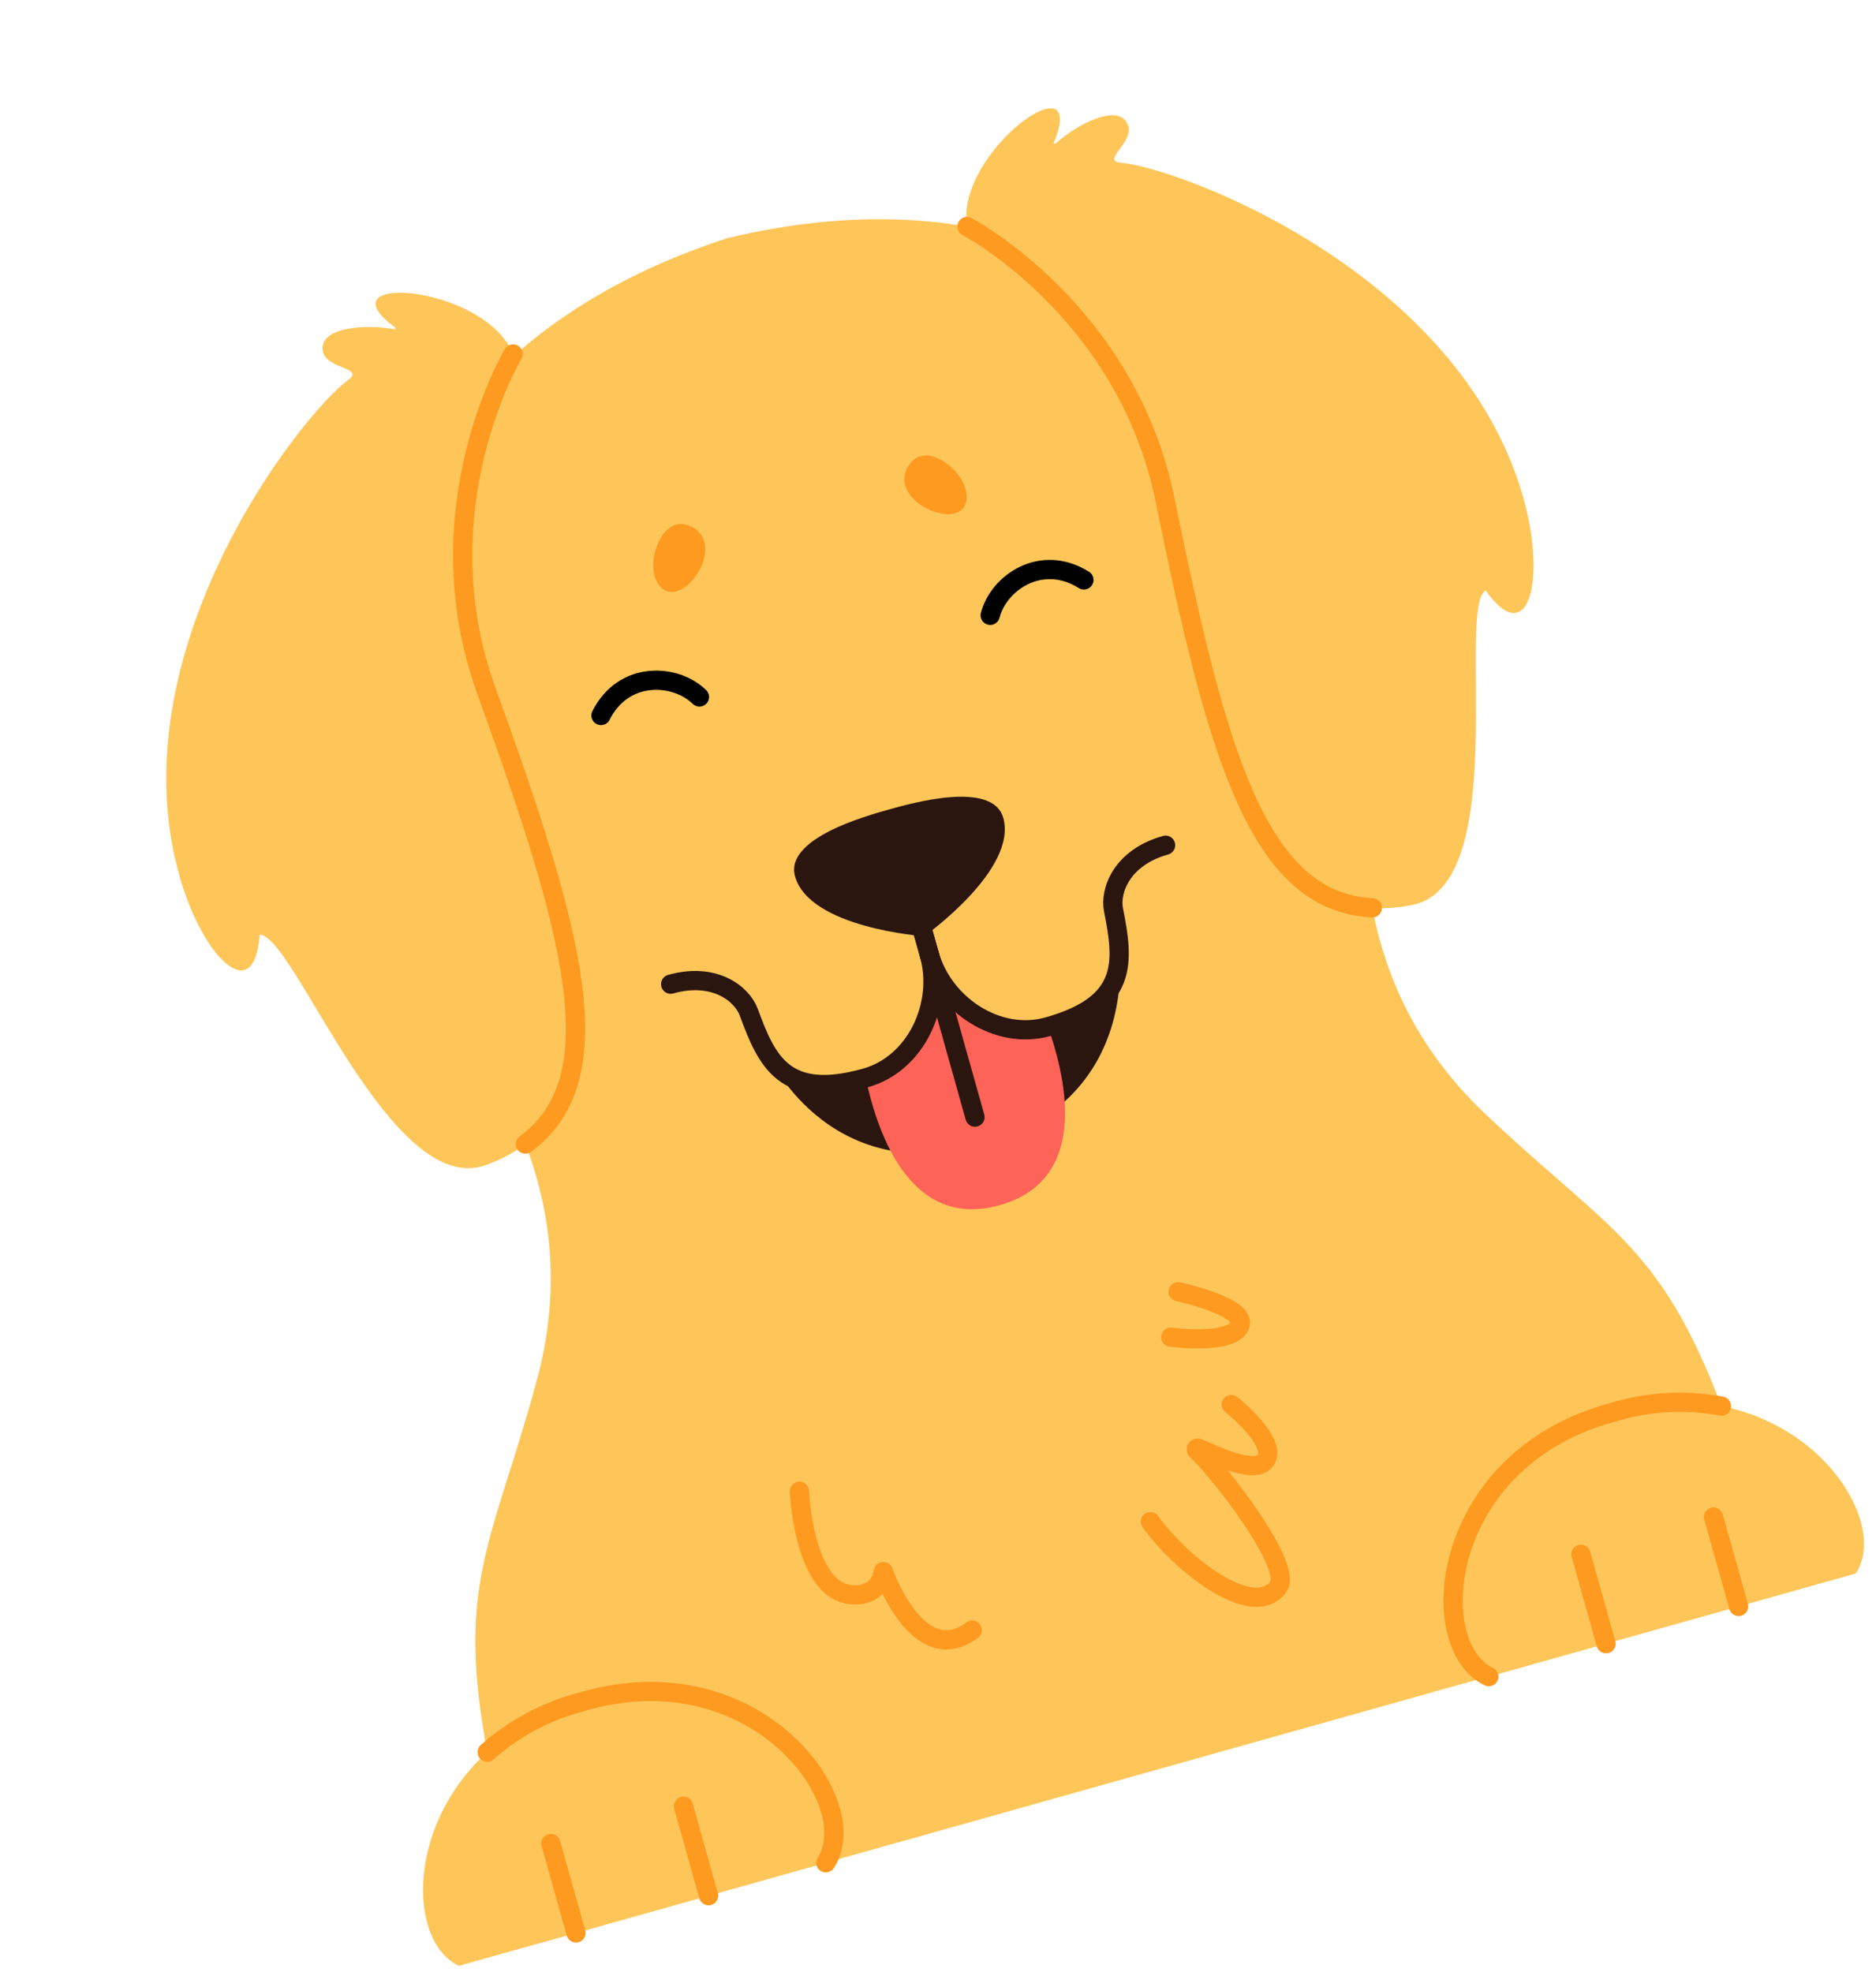 <?xml version="1.0" encoding="UTF-8"?> <svg xmlns="http://www.w3.org/2000/svg" width="390" height="410" viewBox="0 0 390 410" fill="none"> <path d="M308.965 231.763C273.07 197.913 284.95 153.728 287.172 127.776C287.172 127.776 256.259 24.445 151.28 49.494C48.609 82.753 76.004 187.072 76.004 187.072C91.41 208.119 124.549 239.611 111.535 287.207C99.544 331.139 90.416 331.482 111.167 404.252L240.67 367.858L370.18 331.461C350.047 258.582 342.08 262.995 308.965 231.763Z" fill="#FEC659"></path> <path d="M184.729 168.312C179.925 169.663 163.076 174.341 165.282 182.19C168.314 192.98 192.129 194.643 192.129 194.643C192.129 194.643 211.596 180.832 208.569 170.033C206.365 162.191 189.541 166.96 184.729 168.312Z" fill="#2B150F"></path> <path d="M145.405 144.894C140.392 140.015 129.631 139.397 124.941 148.746" stroke="black" stroke-width="4" stroke-linecap="round" stroke-linejoin="round"></path> <path d="M138.183 122.715C136.141 121.569 134.906 117.868 136.587 113.485C138.35 108.934 141.255 108.271 143.671 109.45C151.024 113.071 142.914 125.377 138.183 122.715Z" fill="#FE9A20"></path> <path d="M200.483 105.264C201.629 103.222 200.755 99.419 197.045 96.552C193.169 93.585 190.335 94.528 188.894 96.79C184.47 103.68 197.82 109.963 200.483 105.264Z" fill="#FE9A20"></path> <path d="M121.71 353.579L120.492 353.921C85.07 363.868 81.766 402.228 95.378 408.689L171.663 387.251C179.931 374.697 157.141 343.63 121.71 353.579Z" fill="#FEC659"></path> <path d="M335.849 293.448L334.631 293.79C299.203 303.747 295.905 342.097 309.509 348.56L385.802 327.12C394.064 314.519 371.279 283.499 335.849 293.448Z" fill="#FEC659"></path> <path d="M106.668 73.591C100.698 59.044 66.499 56.632 82.132 68.066C82.171 68.094 82.199 68.135 82.212 68.181C82.224 68.227 82.221 68.276 82.202 68.32C82.183 68.364 82.15 68.4 82.108 68.422C82.066 68.445 82.018 68.453 81.971 68.444C76.21 67.346 66.008 67.933 67.134 73.125C67.913 76.735 75.839 76.414 72.449 78.933C62.681 86.059 24.113 134.986 37.272 181.983C42.132 199.276 52.934 209.537 53.98 194.324C61.081 194.162 81.154 249.738 101.201 242.149C129.799 231.329 121.452 199.895 101.106 143.665C87.412 105.734 106.668 73.591 106.668 73.591Z" fill="#FEC659"></path> <path d="M201.017 47.093C198.551 31.561 226.491 11.702 219.094 29.608C219.076 29.652 219.073 29.701 219.086 29.747C219.1 29.793 219.128 29.833 219.167 29.861C219.206 29.889 219.253 29.902 219.3 29.9C219.348 29.897 219.393 29.878 219.429 29.847C223.774 25.908 232.791 21.102 234.532 26.113C235.75 29.608 228.816 33.456 233.02 33.84C245.066 34.843 303.488 56.538 316.692 103.522C321.552 120.815 317.66 135.197 308.852 122.762C302.705 126.323 314.498 184.218 293.432 188.183C263.378 193.822 254.145 162.644 242.206 104.052C234.194 64.516 201.017 47.093 201.017 47.093Z" fill="#FEC659"></path> <path d="M166.191 310.016C166.191 310.016 167.025 331.142 177.304 331.547C183.212 331.785 183.632 326.726 183.632 326.726C183.632 326.726 190.797 347.314 202.106 338.887" stroke="#FE9A20" stroke-width="4" stroke-linecap="round" stroke-linejoin="round"></path> <path d="M244.917 268.543C244.917 268.543 259.482 271.67 257.731 275.659C255.98 279.647 243.38 277.997 243.38 277.997" stroke="#FE9A20" stroke-width="4" stroke-linecap="round" stroke-linejoin="round"></path> <path d="M255.969 291.99C255.969 291.99 265.631 299.642 263.123 303.535C261.105 306.658 252.747 302.638 249.059 301.063C249.002 301.04 248.939 301.038 248.881 301.057C248.823 301.076 248.773 301.114 248.74 301.165C248.706 301.217 248.692 301.278 248.699 301.339C248.705 301.4 248.733 301.456 248.776 301.499C253.788 306.199 268.941 325.767 265.699 329.964C260.25 336.988 245.147 324.812 239.153 316.332" stroke="#FE9A20" stroke-width="4" stroke-linecap="round" stroke-linejoin="round"></path> <path d="M114.513 383.25L119.739 401.844" stroke="#FE9A20" stroke-width="4" stroke-linecap="round" stroke-linejoin="round"></path> <path d="M142.087 375.509L147.305 394.105" stroke="#FE9A20" stroke-width="4" stroke-linecap="round" stroke-linejoin="round"></path> <path d="M328.654 323.126L333.877 341.712" stroke="#FE9A20" stroke-width="4" stroke-linecap="round" stroke-linejoin="round"></path> <path d="M356.225 315.378L361.443 333.974" stroke="#FE9A20" stroke-width="4" stroke-linecap="round" stroke-linejoin="round"></path> <path d="M109.23 237.841C127.848 224.155 119.227 193.738 101.101 143.586C87.413 105.734 106.668 73.592 106.668 73.592" stroke="#FE9A20" stroke-width="4" stroke-linecap="round" stroke-linejoin="round"></path> <path d="M285.296 188.733C261.546 187.506 252.987 156.934 242.219 103.984C234.194 64.516 201.017 47.093 201.017 47.093" stroke="#FE9A20" stroke-width="4" stroke-linecap="round" stroke-linejoin="round"></path> <path d="M205.853 127.922C207.599 121.144 216.454 115.013 225.33 120.558" stroke="black" stroke-width="4" stroke-linecap="round" stroke-linejoin="round"></path> <path d="M217.848 213.416C207.382 216.358 196.113 208.849 193.177 198.373C196.12 208.847 190.403 221.121 179.937 224.063C168.102 227.389 162.771 224.352 159.346 218.719C159.346 218.719 171.685 247.15 204.295 237.993C236.906 228.837 232.653 198.142 232.65 198.134C232.654 204.729 229.675 210.093 217.848 213.416Z" fill="#2B150F"></path> <path d="M193.177 198.372C196.121 208.846 190.403 221.121 179.937 224.062C181.977 233.459 188.318 256.023 207.824 250.549C227.33 245.075 221.034 222.499 217.848 213.416C207.382 216.357 196.113 208.848 193.177 198.372Z" fill="#FD6357"></path> <path d="M202.689 232.246L193.177 198.372" stroke="#2B150F" stroke-width="4" stroke-linecap="round" stroke-linejoin="round"></path> <path d="M190.861 190.132L193.185 198.403C196.129 208.876 190.411 221.151 179.945 224.093C163.088 228.83 159.424 220.668 155.671 210.463C154.249 206.587 148.512 202.05 139.422 204.604" stroke="#2B150F" stroke-width="4" stroke-linecap="round" stroke-linejoin="round"></path> <path d="M190.861 190.132L193.185 198.402C196.129 208.876 207.391 216.387 217.857 213.446C234.706 208.711 233.6 199.838 231.487 189.172C230.691 185.128 233.215 178.261 242.307 175.714" stroke="#2B150F" stroke-width="4" stroke-linecap="round" stroke-linejoin="round"></path> <path d="M171.667 387.267C179.931 374.698 157.141 343.631 121.71 353.58L120.492 353.922C113.372 355.828 106.795 359.368 101.283 364.261" stroke="#FE9A20" stroke-width="4" stroke-linecap="round" stroke-linejoin="round"></path> <path d="M357.867 292.323C350.541 290.959 342.997 291.344 335.849 293.449L334.631 293.791C299.203 303.747 295.905 342.097 309.509 348.561" stroke="#FE9A20" stroke-width="4" stroke-linecap="round" stroke-linejoin="round"></path> </svg> 